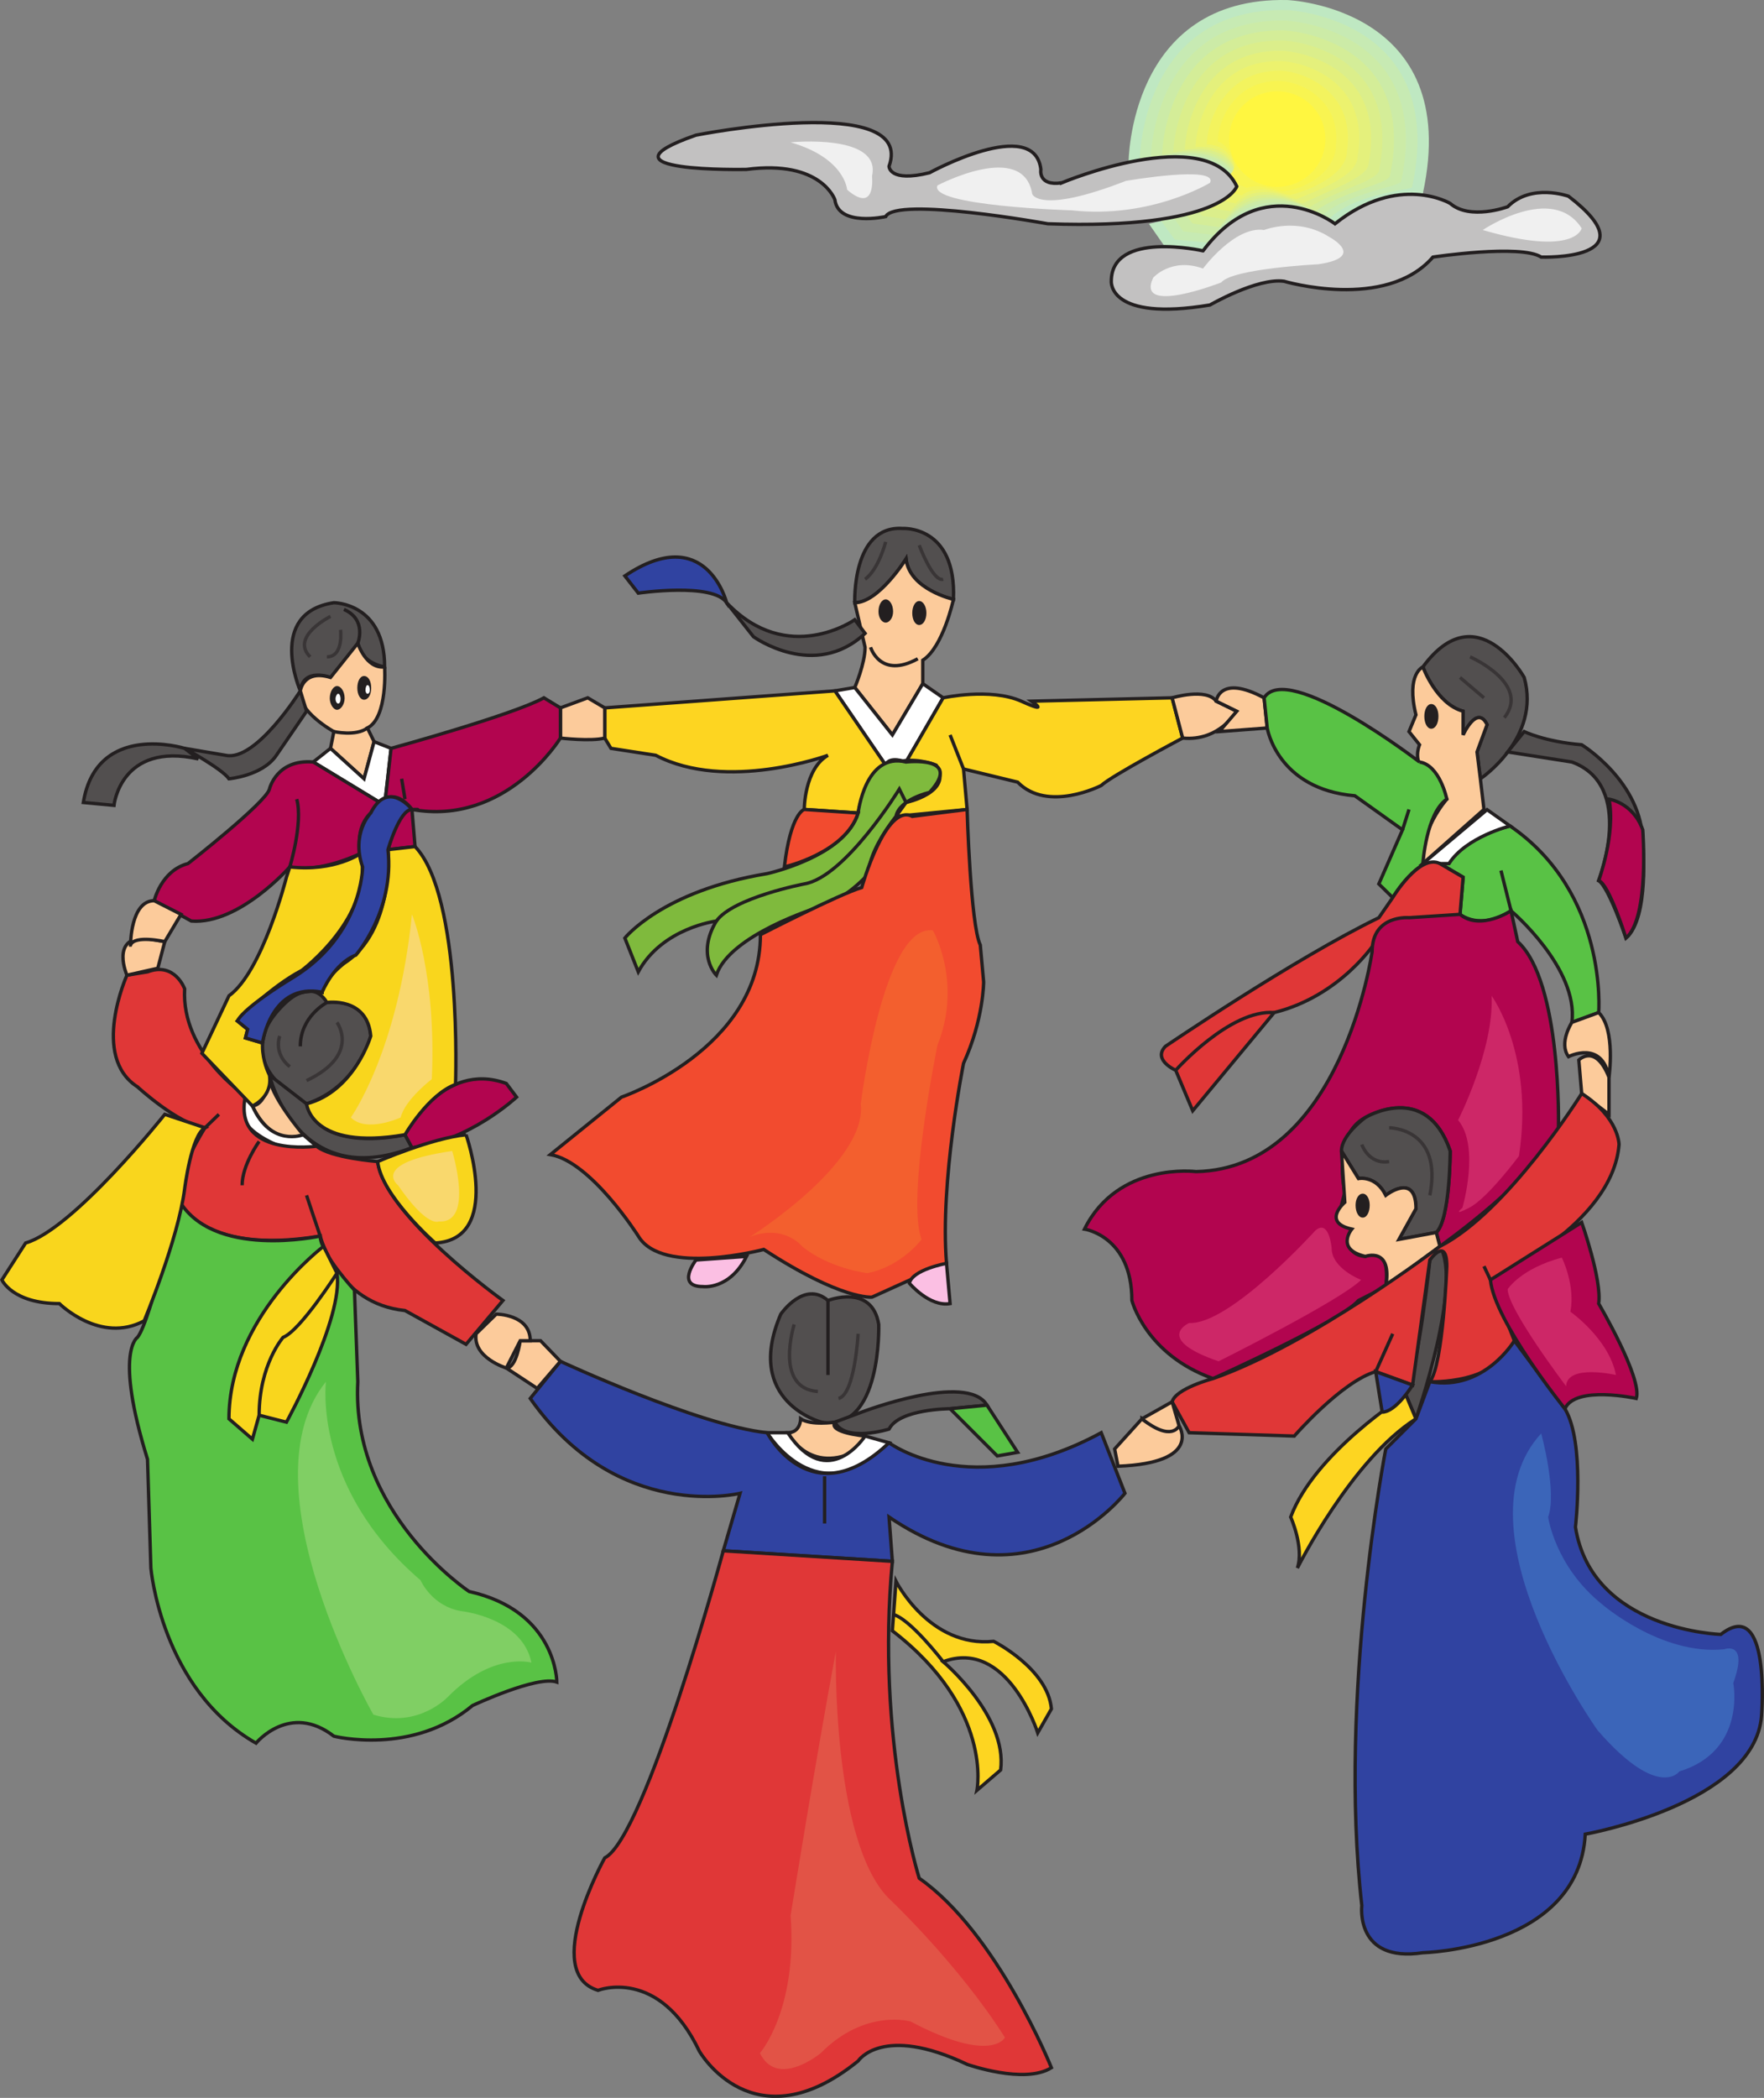<svg xmlns="http://www.w3.org/2000/svg" width="530.292" height="630.602"><rect width="100%" height="100%" fill="#808080" stroke="none"/><path fill="#524f4f" d="M256.962 181.167s-.934-23.328 14.402-22.32c0 0 16.2-1.008 15.262 21.313 0 0-13.246-2.954-14.254-12.168 0 0-8.207 13.175-15.41 13.175"/><path fill="none" stroke="#231f20" stroke-width="1.008" d="M256.962 181.167s-.934-23.328 14.402-22.32c0 0 16.2-1.008 15.262 21.313 0 0-13.246-2.954-14.254-12.168 0 0-8.207 13.175-15.41 13.175zm0 0"/><path fill="#fccb9b" d="M256.962 181.167c7.203 0 15.41-13.175 15.41-13.175 1.008 9.214 14.254 12.168 14.254 12.168s-3.094 14.398-9.215 18.289v7.054l-9.145 15.407-11.304-14.254s3.097-7.2 3.097-12.098l-3.097-13.39"/><path fill="none" stroke="#231f20" stroke-width="1.008" d="M256.962 181.167c7.203 0 15.41-13.175 15.41-13.175 1.008 9.214 14.254 12.168 14.254 12.168s-3.094 14.398-9.215 18.289v7.054l-9.145 15.407-11.304-14.254s3.097-7.2 3.097-12.098zm0 0"/><path fill="#fff" d="m277.41 205.503 6.122 4.25-11.16 19.293s-5.113-2.015-6.121.938l-15.262-22.32 5.973-1.008 11.304 14.254 9.145-15.407"/><path fill="none" stroke="#231f20" stroke-width="1.008" d="m277.41 205.503 6.122 4.25-11.16 19.293s-5.113-2.015-6.121.938l-15.262-22.32 5.973-1.008 11.304 14.254zm0 0"/><path fill="#fdd521" d="M283.532 209.753s14.184-3.097 23.473 1.008c9.07 4.102 3.093 0 3.093 0l42.266-1.008 3.168 12.094s-21.457 11.375-24.48 14.258c0 0-16.055 8.277-25.13-1.008l-16.269-3.96 1.078 12.167-21.383 2.086 3.024-4.176s14.254-3.023 9.07-11.23c0 0-19.297-8.137-23.473 14.398l-16.199-1.078s0-12.168 7.13-16.273c0 0-30.458 11.16-51.766 0l-13.465-2.086-1.875-3.098v-9.07l69.195-5.114 15.262 22.32 6.12-.937 11.161-19.293"/><path fill="none" stroke="#231f20" stroke-width="1.008" d="M283.532 209.753s14.184-3.097 23.473 1.008c9.07 4.102 3.093 0 3.093 0l42.266-1.008 3.168 12.094s-21.457 11.375-24.48 14.258c0 0-16.055 8.277-25.13-1.008l-16.269-3.96 1.078 12.167-21.383 2.086 3.024-4.176s14.254-3.023 9.07-11.23c0 0-19.297-8.137-23.473 14.398l-16.199-1.078s0-12.168 7.13-16.273c0 0-30.458 11.16-51.766 0l-13.465-2.086-1.875-3.098v-9.07l69.195-5.114 15.262 22.32 6.12-.937zm0 0"/><path fill="#7fba3d" d="M269.348 245.39s-8.21 10.008-8.21 17.211c0 0-7.055 8.133-15.262 10.152 0 0-26.57 8.207-30.528 20.375 0 0-6.12-6.047 0-16.273 0 0-16.273 2.016-23.472 15.266l-4.032-10.153s11.23-14.183 42.766-19.367c0 0 23.473-5.113 27.36-18.219 0 0 2.09-18.36 14.402-15.336 0 0 17.281-2.015 7.054 9.145 0 0-9.07 2.015-10.078 7.199"/><path fill="none" stroke="#231f20" stroke-width="1.008" d="M269.348 245.39s-8.21 10.008-8.21 17.211c0 0-7.055 8.133-15.262 10.152 0 0-26.57 8.207-30.528 20.375 0 0-6.12-6.047 0-16.273 0 0-16.273 2.016-23.472 15.266l-4.032-10.153s11.23-14.183 42.766-19.367c0 0 23.473-5.113 27.36-18.219 0 0 2.09-18.36 14.402-15.336 0 0 17.281-2.015 7.054 9.145 0 0-9.07 2.015-10.078 7.2zm0 0"/><path fill="#fccb9b" d="M352.364 209.753s10.297-3.097 13.246 1.008l6.191 3.024s-5.253 9.144-16.269 8.062l-3.168-12.094"/><path fill="none" stroke="#231f20" stroke-width="1.008" d="M352.364 209.753s10.297-3.097 13.246 1.008l6.191 3.024s-5.253 9.144-16.269 8.062zm0 0"/><path fill="#fccb9b" d="m181.794 212.777-5.11-3.024-8.21 3.024v9.07s9.218 1.082 13.32 0v-9.07"/><path fill="none" stroke="#231f20" stroke-width="1.008" d="m181.794 212.777-5.11-3.024-8.21 3.024v9.07s9.218 1.082 13.32 0zm0 0"/><path fill="#f24b2f" d="M290.731 243.304s1.008 34.633 3.961 40.75l1.008 11.09s0 11.305-6.047 24.48c0 0-7.129 35.641-5.113 60.122l-22.395 10.148s-9.07 1.008-32.543-14.328c0 0-30.527 8.137-37.726-4.031 0 0-14.184-22.391-26.426-24.48l21.387-17.278s41.757-14.258 41.757-48.817c0 0 23.473-12.097 30.457-14.183 0 0 7.2-25.563 15.192-21.387l16.488-2.086"/><path fill="none" stroke="#231f20" stroke-width="1.008" d="M290.731 243.304s1.008 34.633 3.961 40.75l1.008 11.09s0 11.305-6.047 24.48c0 0-7.129 35.641-5.113 60.122l-22.395 10.148s-9.07 1.008-32.543-14.328c0 0-30.527 8.137-37.726-4.031 0 0-14.184-22.391-26.426-24.48l21.387-17.278s41.757-14.258 41.757-48.817c0 0 23.473-12.097 30.457-14.183 0 0 7.2-25.563 15.192-21.387zm0 0"/><path fill="#f24b2f" d="m257.97 244.382-16.2-1.078s-4.101 1.078-5.976 17.281c0 0 18.289-4.105 22.175-16.203"/><path fill="none" stroke="#231f20" stroke-width="1.008" d="m257.97 244.382-16.2-1.078s-4.101 1.078-5.976 17.281c0 0 18.289-4.105 22.175-16.203zm0 0"/><path fill="#fbbfe3" d="M209.227 378.734s-6.191 7.992 2.086 7.992c0 0 7.992 1.082 13.106-9.07l-15.192 1.078"/><path fill="none" stroke="#231f20" stroke-width="1.008" d="M209.227 378.734s-6.191 7.992 2.086 7.992c0 0 7.992 1.082 13.106-9.07zm0 0"/><path fill="#fbbfe3" d="M273.38 385.718s6.046 7.203 12.238 6.121l-1.078-12.093s-10.297 1.87-11.16 5.972"/><path fill="none" stroke="#231f20" stroke-width="1.008" d="M273.38 385.718s6.046 7.203 12.238 6.121l-1.078-12.093s-10.297 1.87-11.16 5.972zm0 0"/><path fill="#524f4f" d="M226.509 191.39s18.359 13.25 33.55-1.008l-3.097-4.101s-20.16 14.183-38.52-5.114l8.067 10.223"/><path fill="none" stroke="#231f20" stroke-width="1.008" d="M226.509 191.39s18.359 13.25 33.55-1.008l-3.097-4.101s-20.16 14.183-38.52-5.114zm0 0"/><path fill="#fccb9b" d="M365.61 210.761s.938-8.21 14.402-1.008l.934 9.07-14.398 1.079 5.253-6.117-6.19-3.024"/><path fill="none" stroke="#231f20" stroke-width="1.008" d="M365.61 210.761s.938-8.21 14.402-1.008l.934 9.07-14.398 1.079 5.253-6.117zm0 0"/><path fill="#524f4f" d="M427.747 200.464s4.031 11.16 12.097 13.32v7.126s4.176-9.286 7.2-3.094l-3.024 8.207 1.008 8.066s18.285-12.242 13.176-30.457c0 0-14.184-25.344-30.457-3.168"/><path fill="none" stroke="#231f20" stroke-width="1.008" d="M427.747 200.464s4.031 11.16 12.097 13.32v7.126s4.176-9.286 7.2-3.094l-3.024 8.207 1.008 8.066s18.285-12.242 13.176-30.457c0 0-14.184-25.344-30.457-3.168zm0 0"/><path fill="#524f4f" d="M458.204 219.902s6.12 3.027 17.281 3.96c0 0 18.36 11.235 18.36 29.594 0 0 2.085 22.391-5.044 28.512 0 0-5.109-15.191-8.207-17.281 0 0 11.305-28.582-8.062-35.64l-19.297-3.024 4.969-6.121"/><path fill="none" stroke="#231f20" stroke-width="1.008" d="M458.204 219.902s6.12 3.027 17.281 3.96c0 0 18.36 11.235 18.36 29.594 0 0 2.085 22.391-5.044 28.512 0 0-5.109-15.191-8.207-17.281 0 0 11.305-28.582-8.062-35.64l-19.297-3.024zm0 0"/><path fill="#fccb9b" d="m445.028 234.09-1.008-8.067 3.024-8.207c-3.024-6.192-7.2 3.094-7.2 3.094v-7.125c-8.066-2.16-12.097-13.32-12.097-13.32s-5.113 2.085-2.086 14.398l-2.09 5.039 3.168 3.96s-3.168 7.274 5.04 9.36l3.167 6.984s-8.207 9.22-7.2 19.372l18.36-16.274-1.078-9.215"/><path fill="none" stroke="#231f20" stroke-width="1.008" d="m445.028 234.09-1.008-8.067 3.024-8.207c-3.024-6.192-7.2 3.094-7.2 3.094v-7.125c-8.066-2.16-12.097-13.32-12.097-13.32s-5.113 2.085-2.086 14.398l-2.09 5.039 3.168 3.96s-3.168 7.274 5.04 9.36l3.167 6.984s-8.207 9.22-7.2 19.372l18.36-16.274zm0 0"/><path fill="#59c245" d="M426.739 229.046s-39.742-30.597-46.727-19.293l.934 9.07s2.953 18.36 26.352 20.376l14.328 10.226-7.125 16.27 4.175 4.105s8.063-13.32 14.184-10.222l6.984 4.101-.937 11.16s6.121 5.04 15.336-1.078c0 0 20.379 17.277 18.289 33.55l8.062-2.952s2.88-35.856-26.636-56.086c0 0-14.332 3.094-18.434 11.16l-7.777.145s1.008-15.196 7.199-19.372c0 0-2.086-10.222-8.207-11.16"/><path fill="none" stroke="#231f20" stroke-width="1.008" d="M426.739 229.046s-39.742-30.597-46.727-19.293l.934 9.07s2.953 18.36 26.352 20.376l14.328 10.226-7.125 16.27 4.175 4.105s8.063-13.32 14.184-10.222l6.984 4.101-.937 11.16s6.121 5.04 15.336-1.078c0 0 20.379 17.277 18.289 33.55l8.062-2.952s2.88-35.856-26.636-56.086c0 0-14.332 3.094-18.434 11.16l-7.777.145s1.008-15.196 7.199-19.372c0 0-2.086-10.222-8.207-11.16zm0 0"/><path fill="#fff" d="m427.747 259.578 19.297-16.204 6.914 4.899s-13.18 3.238-18.364 11.305h-7.847"/><path fill="none" stroke="#231f20" stroke-width="1.008" d="m427.747 259.578 19.297-16.204 6.914 4.899s-13.18 3.238-18.364 11.305zm0 0"/><path fill="#e03737" d="M418.676 269.8s8.063-13.32 14.184-10.222l6.984 4.101-.937 11.16s-6.047 3.098-15.336 1.008c0 0-8.062 0-10.008 7.2 0 0-10.297 16.273-30.527 21.312l-24.48 29.52-5.114-12.169s-7.055-3.093-3.094-7.199c0 0 38.735-26.351 64.153-38.664l4.175-6.047"/><path fill="none" stroke="#231f20" stroke-width="1.008" d="M418.676 269.8s8.063-13.32 14.184-10.222l6.984 4.101-.937 11.16s-6.047 3.098-15.336 1.008c0 0-8.062 0-10.008 7.2 0 0-10.297 16.273-30.527 21.312l-24.48 29.52-5.114-12.169s-7.055-3.093-3.094-7.199c0 0 38.735-26.351 64.153-38.664zm0 0"/><path fill="#b2054f" d="M412.485 286.07s-9.219 65.16-52.922 66.097c0 0-23.472-3.023-33.55 17.282 0 0 14.253 2.086 14.253 21.453 0 0 4.106 16.273 24.41 23.472 0 0 38.59-17.351 43.704-23.472l8.207-4.176s2.09-13.102-6.121-9.07c0 0-7.2 0-4.102-8.207l-4.176-3.024 2.086-8.066s-3.96-17.278 6.192-22.465c0 0 18.289-11.086 25.488 10.082 0 0 0 20.45-4.176 24.48l1.082 4.176s30.453-21.457 35.64-35.64c0 0 1.009-43.848-12.241-55.946l-2.016-9.285s-9.215 6.117-15.336 1.078l-15.336 1.008s-11.086-1.008-11.086 10.223"/><path fill="none" stroke="#231f20" stroke-width="1.008" d="M412.485 286.07s-9.219 65.16-52.922 66.097c0 0-23.472-3.023-33.55 17.282 0 0 14.253 2.086 14.253 21.453 0 0 4.106 16.273 24.41 23.472 0 0 38.59-17.351 43.704-23.472l8.207-4.176s2.09-13.102-6.121-9.07c0 0-7.2 0-4.102-8.207l-4.176-3.024 2.086-8.066s-3.96-17.278 6.192-22.465c0 0 18.289-11.086 25.488 10.082 0 0 0 20.45-4.176 24.48l1.082 4.176s30.453-21.457 35.64-35.64c0 0 1.009-43.848-12.241-55.946l-2.016-9.285s-9.215 6.117-15.336 1.078l-15.336 1.008s-11.086-1.008-11.086 10.223zm0 0"/><path fill="#fccb9b" d="M472.532 307.312s-4.031 6.191-1.008 10.297c0 0 10.078-5.184 12.168 6.191 0 0 2.086-14.402-3.098-19.441l-8.062 2.953"/><path fill="none" stroke="#231f20" stroke-width="1.008" d="M472.532 307.312s-4.031 6.191-1.008 10.297c0 0 10.078-5.184 12.168 6.191 0 0 2.086-14.402-3.098-19.441zm0 0"/><path fill="#524f4f" d="M431.778 370.456c4.176-4.03 4.176-24.48 4.176-24.48-7.2-21.168-25.488-10.082-25.488-10.082s-7.2 5.187-7.2 10.082l5.114 8.281s5.183-1.082 8.207 5.04c0 0 9.074-7.13 9.074 4.03l-5.113 9.215 11.23-2.086"/><path fill="none" stroke="#231f20" stroke-width="1.008" d="M431.778 370.456c4.176-4.03 4.176-24.48 4.176-24.48-7.2-21.168-25.488-10.082-25.488-10.082s-7.2 5.187-7.2 10.082l5.114 8.281s5.183-1.082 8.207 5.04c0 0 9.074-7.13 9.074 4.03l-5.113 9.215zm0 0"/><path fill="#fccb9b" d="m431.778 370.456-11.23 2.086 5.113-9.214c0-11.16-9.074-4.032-9.074-4.032-3.024-6.12-8.207-5.039-8.207-5.039l-5.114-8.281 1.008 15.406s-7.055 6.051 2.09 8.067c0 0-5.04 6.117 4.102 8.207 0 0 8.21-3.024 6.12 9.07l16.274-12.094-1.082-4.176"/><path fill="none" stroke="#231f20" stroke-width="1.008" d="m431.778 370.456-11.23 2.086 5.113-9.214c0-11.16-9.074-4.032-9.074-4.032-3.024-6.12-8.207-5.039-8.207-5.039l-5.114-8.281 1.008 15.406s-7.055 6.051 2.09 8.067c0 0-5.04 6.117 4.102 8.207 0 0 8.21-3.024 6.12 9.07l16.274-12.094zm0 0"/><path fill="#524f4f" d="M429.837 378.734s-3.098 30.457-7.203 40.539l3.027 7.2s14.183-40.755 7.2-51.84l-3.024 4.1"/><path fill="none" stroke="#231f20" stroke-width="1.008" d="M429.837 378.734s-3.098 30.457-7.203 40.539l3.027 7.2s14.183-40.755 7.2-51.84zm0 0"/><path fill="#fdd521" d="M422.634 419.273s-27.43 17.277-34.63 36.719c0 0 4.102 9.144 2.016 15.336 0 0 16.344-32.688 35.64-44.856l-3.026-7.2"/><path fill="none" stroke="#231f20" stroke-width="1.008" d="M422.634 419.273s-27.43 17.277-34.63 36.719c0 0 4.102 9.144 2.016 15.336 0 0 16.344-32.688 35.64-44.856zm0 0"/><path fill="#b2054f" d="M483.692 240.206s7.2 1.008 10.152 9.22c0 0 2.086 26.421-5.043 32.542 0 0-5.109-16.273-8.207-17.281 0 0 5.184-14.184 3.098-24.48"/><path fill="none" stroke="#231f20" stroke-width="1.008" d="M483.692 240.206s7.2 1.008 10.152 9.22c0 0 2.086 26.421-5.043 32.542 0 0-5.109-16.273-8.207-17.281 0 0 5.184-14.184 3.098-24.48zm0 0"/><path fill="#fccb9b" d="m475.485 328.695-.863-10.078s4.965-5.114 9.07 5.183v11.16l-8.207-6.265"/><path fill="none" stroke="#231f20" stroke-width="1.008" d="m475.485 328.695-.863-10.078s4.965-5.114 9.07 5.183v11.16zm0 0"/><path fill="#e03737" d="M475.485 328.695s-22.25 35.64-42.625 45.937c0 0-38.664 29.45-68.184 39.742 0 0-11.234 2.954-12.312 6.985l5.11 9.289 31.609 1.008s14.183-16.344 24.48-19.368l11.09 4.032 5.184-37.586s5.109-7.2 5.109 1.875c0 0-1.078 29.59-5.11 34.703 0 0 20.301 1.008 25.415-12.313l-7.2-18.289s36.72-16.27 38.665-40.68c0 0 0-8.136-11.23-15.335"/><path fill="none" stroke="#231f20" stroke-width="1.008" d="M475.485 328.695s-22.25 35.64-42.625 45.937c0 0-38.664 29.45-68.184 39.742 0 0-11.234 2.954-12.312 6.985l5.11 9.289 31.609 1.008s14.183-16.344 24.48-19.368l11.09 4.032 5.184-37.586s5.109-7.2 5.109 1.875c0 0-1.078 29.59-5.11 34.703 0 0 20.301 1.008 25.415-12.313l-7.2-18.289s36.72-16.27 38.665-40.68c0 0 0-8.136-11.23-15.335zm0 0"/><path fill="#3043a1" d="M416.587 435.542s-14.399 74.09-7.2 137.23c0 0-2.09 17.282 18.36 14.188 0 0 46.875-1.082 48.816-35.64 0 0 50.903-9.07 52.992-35.567 0 0 2.954-36.363-12.242-24.48 0 0-38.734-1.082-43.703-32.258 0 0 2.953-25.344-3.168-35.57l-15.191-20.446s-9.145 15.266-25.414 12.313l-4.176 11.16-9.074 9.07"/><path fill="none" stroke="#231f20" stroke-width="1.008" d="M416.587 435.542s-14.399 74.09-7.2 137.23c0 0-2.09 17.282 18.36 14.188 0 0 46.875-1.082 48.816-35.64 0 0 50.903-9.07 52.992-35.567 0 0 2.954-36.363-12.242-24.48 0 0-38.734-1.082-43.703-32.258 0 0 2.953-25.344-3.168-35.57l-15.191-20.446s-9.145 15.266-25.414 12.313l-4.176 11.16zm0 0"/><path fill="#b2054f" d="M475.485 367.433s6.117 17.277 5.11 24.406c0 0 13.25 22.535 11.304 28.512 0 0-18.289-4.031-21.457 3.094 0 0-21.312-26.422-22.39-38.735l27.433-17.277"/><path fill="none" stroke="#231f20" stroke-width="1.008" d="M475.485 367.433s6.117 17.277 5.11 24.406c0 0 13.25 22.535 11.304 28.512 0 0-18.289-4.031-21.457 3.094 0 0-21.312-26.422-22.39-38.735zm0 0"/><path fill="#3043a1" d="m415.509 424.456-1.946-12.168 11.09 4.032s-4.969 8.136-9.144 8.136"/><path fill="none" stroke="#231f20" stroke-width="1.008" d="m415.509 424.456-1.946-12.168 11.09 4.032s-4.969 8.136-9.144 8.136zm0 0"/><path fill="#524f4f" d="M246.954 427.48s-23.543-6.121-12.238-32.473c0 0 7.054-10.297 14.183-4.105 0 0 13.246-5.184 15.266 7.203 0 0 1.008 32.543-17.211 29.375"/><path fill="none" stroke="#231f20" stroke-width="1.008" d="M246.954 427.48s-23.543-6.121-12.238-32.473c0 0 7.054-10.297 14.183-4.105 0 0 13.246-5.184 15.266 7.203 0 0 1.008 32.543-17.211 29.375zm0 0"/><path fill="#524f4f" d="M296.708 422.367c-5.977-10.079-37.657 2.09-37.657 2.09l-8.062 3.023c3.094 6.191 16.27 2.086 16.27 2.086 3.097-6.121 18.359-6.121 18.359-6.121l11.09-1.078"/><path fill="none" stroke="#231f20" stroke-width="1.008" d="M296.708 422.367c-5.977-10.079-37.657 2.09-37.657 2.09l-8.062 3.023c3.094 6.191 16.27 2.086 16.27 2.086 3.097-6.121 18.359-6.121 18.359-6.121zm0 0"/><path fill="#59c245" d="m296.708 422.367 9.215 14.183-6.122 1.082-14.183-14.187 11.09-1.078"/><path fill="none" stroke="#231f20" stroke-width="1.008" d="m296.708 422.367 9.215 14.183-6.122 1.082-14.183-14.187zm0 0"/><path fill="#fccb9b" d="M240.692 426.472s0 4.176-3.89 4.176c0 0 6.984 14.183 23.257 4.031v-3.023s-11.16-1.008-9.07-4.176c0 0-7.203 1.078-10.297-1.008"/><path fill="none" stroke="#231f20" stroke-width="1.008" d="M240.692 426.472s0 4.176-3.89 4.176c0 0 6.984 14.183 23.257 4.031v-3.023s-11.16-1.008-9.07-4.176c0 0-7.203 1.078-10.297-1.008zm0 0"/><path fill="#fff" d="M236.801 430.648h-6.19s15.265 25.344 36.648 3.023l-7.2-2.015s-11.16 17.207-23.258-1.008"/><path fill="none" stroke="#231f20" stroke-width="1.008" d="M236.801 430.648h-6.19s15.265 25.344 36.648 3.023l-7.2-2.015s-11.16 17.207-23.258-1.008zm0 0"/><path fill="#3043a1" d="M267.259 433.671s24.48 18.29 63.792-3.023l7.13 18.215s-28.083 36.36-70.922 7.129l1.007 13.32-50.832-3.168 5.04-17.281s-36.72 9.07-63.071-28.512l9.07-11.16s41.762 19.367 62.137 21.457c0 0 13.176 25.344 36.649 3.023"/><path fill="none" stroke="#231f20" stroke-width="1.008" d="M267.259 433.671s24.48 18.29 63.792-3.023l7.13 18.215s-28.083 36.36-70.922 7.129l1.007 13.32-50.832-3.168 5.04-17.281s-36.72 9.07-63.071-28.512l9.07-11.16s41.762 19.367 62.137 21.457c0 0 13.176 25.344 36.649 3.023zm0 0"/><path fill="#fccb9b" d="m335.083 435.542 8.207-9.07s6.05 5.184 11.16 2.086c0 0 7.203 11.16-18.36 12.168l-1.007-5.184"/><path fill="none" stroke="#231f20" stroke-width="1.008" d="m335.083 435.542 8.207-9.07s6.05 5.184 11.16 2.086c0 0 7.203 11.16-18.36 12.168zm0 0"/><path fill="#fccb9b" d="m343.29 426.472 9.074-5.113 2.086 7.199s-2.086 5.113-11.16-2.086"/><path fill="none" stroke="#231f20" stroke-width="1.008" d="m343.29 426.472 9.074-5.113 2.086 7.199s-2.086 5.113-11.16-2.086zm0 0"/><path fill="#e03737" d="M217.434 466.144s-23.472 86.184-35.64 92.305c0 0-19.293 34.632-2.016 39.812 0 0 18.29-7.2 30.457 18.29 0 0 16.274 28.44 47.734 2.952 0 0 7.204-11.16 32.762 1.008 0 0 17.281 6.121 25.344 1.008 0 0-16.274-40.535-39.742-56.953 0 0-13.106-41.613-8.067-95.254l-50.832-3.168"/><path fill="none" stroke="#231f20" stroke-width="1.008" d="M217.434 466.144s-23.472 86.184-35.64 92.305c0 0-19.293 34.632-2.016 39.812 0 0 18.29-7.2 30.457 18.29 0 0 16.274 28.44 47.734 2.952 0 0 7.204-11.16 32.762 1.008 0 0 17.281 6.121 25.344 1.008 0 0-16.274-40.535-39.742-56.953 0 0-13.106-41.613-8.067-95.254zm0 0"/><path fill="#fdd521" d="M269.348 475.288s10.078 20.016 29.375 18.07c0 0 16.274 8.208 17.352 20.305l-4.106 7.2s-9.07-28.582-28.437-21.383c0 0 19.367 16.273 17.277 32.543l-7.125 6.121s5.04-24.48-25.418-47.953l1.082-14.903"/><path fill="none" stroke="#231f20" stroke-width="1.008" d="M269.348 475.288s10.078 20.016 29.375 18.07c0 0 16.274 8.208 17.352 20.305l-4.106 7.2s-9.07-28.582-28.437-21.383c0 0 19.367 16.273 17.277 32.543l-7.125 6.121s5.04-24.48-25.418-47.953zm0 0"/><path fill="#fccb9b" d="m168.473 409.19-5.972-6.19h-6.121s-1.082 8.206-4.176 8.206l9.289 6.122 6.98-8.137"/><path fill="none" stroke="#231f20" stroke-width="1.008" d="m168.473 409.19-5.972-6.19h-6.121s-1.082 8.206-4.176 8.206l9.289 6.122zm0 0"/><path fill="#524f4f" d="M92.157 331.792s-27.434-13.175-3.961-32.472c0 0 8.063-4.176 10.078 2.015 0 0 12.168-2.015 13.176 10.082 0 0-3.887 15.262-19.293 20.375"/><path fill="none" stroke="#231f20" stroke-width="1.008" d="M92.157 331.792s-27.434-13.175-3.961-32.472c0 0 8.063-4.176 10.078 2.015 0 0 12.168-2.015 13.176 10.082 0 0-3.887 15.262-19.293 20.375zm0 0"/><path fill="#524f4f" d="M80.997 323.152s8.207 35.207 42.84 21.816l-2.09-3.887s-25.488 5.973-29.59-9.289l-11.16-8.64"/><path fill="none" stroke="#231f20" stroke-width="1.008" d="M80.997 323.152s8.207 35.207 42.84 21.816l-2.09-3.887s-25.488 5.973-29.59-9.289zm0 0"/><path fill="#b2054f" d="M121.747 341.081s11.16-22.464 30.457-15.41l3.094 4.106s-14.254 13.32-31.461 15.191l-2.09-3.887"/><path fill="none" stroke="#231f20" stroke-width="1.008" d="M121.747 341.081s11.16-22.464 30.457-15.41l3.094 4.106s-14.254 13.32-31.461 15.191zm0 0"/><path fill="#fccb9b" d="M80.997 323.152s-.434 8.64-5.113 9.289c0 0 5.113 12.527 15.261 8.64 0 0-10.582-12.386-10.148-17.93"/><path fill="none" stroke="#231f20" stroke-width="1.008" d="M80.997 323.152s-.434 8.64-5.113 9.289c0 0 5.113 12.527 15.261 8.64 0 0-10.582-12.386-10.148-17.93zm0 0"/><path fill="#fff" d="m75.884 332.44-2.09-3.097s-6.985 7.992 10.297 15.192c0 0 7.054 1.441 11.09 0l-4.036-3.454s-9.719 3.887-15.261-8.64"/><path fill="none" stroke="#231f20" stroke-width="1.008" d="m75.884 332.44-2.09-3.097s-6.985 7.992 10.297 15.192c0 0 7.054 1.441 11.09 0l-4.036-3.454s-9.719 3.887-15.261-8.64zm0 0"/><path fill="#e03737" d="M73.794 329.343s-19.368-12.742-18.285-32.113c0 0-2.954-8.207-11.16-5.11l-6.192 1.008s-11.02 24.48 3.168 33.551c0 0 12.238 11.305 20.3 12.313 0 0-9.07 14.183-8.062 21.382 0 0 6.047 17.282 42.696 11.16 0 0 5.039 20.305 25.488 22.395l18.36 10.152 11.089-13.18s-35.57-25.484-37.656-41.757c0 0-14.184-1.082-18.36-4.61 0 0-25.343 3.528-21.386-15.19"/><path fill="none" stroke="#231f20" stroke-width="1.008" d="M73.794 329.343s-19.368-12.742-18.285-32.113c0 0-2.954-8.207-11.16-5.11l-6.192 1.008s-11.02 24.48 3.168 33.551c0 0 12.238 11.305 20.3 12.313 0 0-9.07 14.183-8.062 21.382 0 0 6.047 17.282 42.696 11.16 0 0 5.039 20.305 25.488 22.395l18.36 10.152 11.089-13.18s-35.57-25.484-37.656-41.757c0 0-14.184-1.082-18.36-4.61 0 0-25.343 3.528-21.386-15.19zm0 0"/><path fill="#59c245" d="M53.563 360.374s-8.207 36.649-12.238 41.618c0 0-7.059 4.175 3.023 36.648l1.008 32.688s3.094 36.359 31.606 52.632c0 0 10.152-12.382 23.402-2.09 0 0 23.473 5.977 41.687-9.214 0 0 19.442-9.145 25.344-7.055 0 0 0-21.313-26.351-27.219 0 0-35.57-23.472-33.48-63.07l-1.009-27.504s-10.296-11.16-10.296-16.273c0 0-32.543 7.199-42.696-11.16"/><path fill="none" stroke="#231f20" stroke-width="1.008" d="M53.563 360.374s-8.207 36.649-12.238 41.618c0 0-7.059 4.175 3.023 36.648l1.008 32.688s3.094 36.359 31.606 52.632c0 0 10.152-12.382 23.402-2.09 0 0 23.473 5.977 41.687-9.214 0 0 19.442-9.145 25.344-7.055 0 0 0-21.313-26.351-27.219 0 0-35.57-23.472-33.48-63.07l-1.009-27.504s-10.296-11.16-10.296-16.273c0 0-32.543 7.199-42.696-11.16zm0 0"/><path fill="#f9d61d" d="M97.266 374.632s-28.437 21.383-28.437 51.84l7.055 6.121 2.015-7.203 8.211 2.09s17.277-31.465 15.188-44.785l-4.032-8.063"/><path fill="none" stroke="#231f20" stroke-width="1.008" d="M97.266 374.632s-28.437 21.383-28.437 51.84l7.055 6.121 2.015-7.203 8.211 2.09s17.277-31.465 15.188-44.785zm0 0"/><path fill="#fccb9b" d="M38.157 293.128s-4.898-11.16 5.184-11.16l6.19 1.078-2.089 7.992-9.285 2.09"/><path fill="none" stroke="#231f20" stroke-width="1.008" d="M38.157 293.128s-4.898-11.16 5.184-11.16l6.19 1.078-2.089 7.992zm0 0"/><path fill="#fccb9b" d="M149.18 395.007s10.223 0 10.223 7.992h-3.023l-4.176 8.207s-10.153-3.093-9.074-10.293l6.05-5.906"/><path fill="none" stroke="#231f20" stroke-width="1.008" d="M149.18 395.007s10.223 0 10.223 7.992h-3.023l-4.176 8.207s-10.153-3.093-9.074-10.293zm0 0"/><path fill="#f9d61d" d="M49.532 334.96S22.098 369.45 7.7 373.624L.57 384.71s3.168 7.13 17.281 7.13c0 0 12.313 12.241 25.489 5.183 0 0 10.222-24.48 12.168-39.672 0 0 2.015-16.27 6.117-18.36l-12.094-4.03"/><path fill="none" stroke="#231f20" stroke-width="1.008" d="M49.532 334.96S22.098 369.45 7.7 373.624L.57 384.71s3.168 7.13 17.281 7.13c0 0 12.313 12.241 25.489 5.183 0 0 10.222-24.48 12.168-39.672 0 0 2.015-16.27 6.117-18.36zm0 0"/><path fill="#f9d61d" d="M140.106 341.081s11.09 31.461-9.285 32.543c0 0-16.273-14.328-17.281-24.48 0 0 16.27-7.055 26.566-8.063"/><path fill="none" stroke="#231f20" stroke-width="1.008" d="M140.106 341.081s11.09 31.461-9.285 32.543c0 0-16.273-14.328-17.281-24.48 0 0 16.27-7.055 26.566-8.063zm0 0"/><path fill="#524f4f" d="M90.282 207.663s-10.293-23.398 10.082-26.496c0 0 15.262 0 15.262 19.297 0 0-7.125-1.008-8.063-7.129 0 0-5.183 8.207-8.207 10.297 0 0-8.21-3.168-9.074 4.031"/><path fill="none" stroke="#231f20" stroke-width="1.008" d="M90.282 207.663s-10.293-23.398 10.082-26.496c0 0 15.262 0 15.262 19.297 0 0-7.125-1.008-8.063-7.129 0 0-5.183 8.207-8.207 10.297 0 0-8.21-3.168-9.074 4.031zm0 0"/><path fill="#fccb9b" d="M115.626 200.464s1.008 15.262-5.184 18.36l2.016 4.105-3.024 11.16-10.078-9.144 1.008-5.043s-11.16-6.117-10.082-12.239c0 0 .863-6.55 9.074-4.03l8.207-10.298s2.45 7.778 8.063 7.13"/><path fill="none" stroke="#231f20" stroke-width="1.008" d="M115.626 200.464s1.008 15.262-5.184 18.36l2.016 4.105-3.024 11.16-10.078-9.144 1.008-5.043s-11.16-6.117-10.082-12.239c0 0 .863-6.55 9.074-4.03l8.207-10.298s2.45 7.778 8.063 7.13zm0 0"/><path fill="#fff" d="m112.458 222.93 5.113 2.015-1.945 17.136-21.453-13.035 5.183-4.101 10.078 9.144 3.024-11.16"/><path fill="none" stroke="#231f20" stroke-width="1.008" d="m112.458 222.93 5.113 2.015-1.945 17.136-21.453-13.035 5.183-4.101 10.078 9.144zm0 0"/><path fill="#b2054f" d="M117.571 224.945s36.719-10.082 45.938-15.192l4.964 3.024v9.07s-16.27 26.57-44.636 21.457l.933 11.16-8.136.934s3.027-12.094 7.203-12.094c3.886 0 0 0 0 0s-6.266-9.215-12.387 1.078c0 0-4.895 4.035-2.95 12.098 0 0-12.241 6.121-21.386 4.105 0 0-15.191 17.352-29.59 16.27l-11.16-6.121s2.086-9.07 10.152-11.156c0 0 23.473-18.364 24.48-22.395 0 0 2.087-9.07 13.177-8.137l21.453 13.035 1.945-17.136"/><path fill="none" stroke="#231f20" stroke-width="1.008" d="M117.571 224.945s36.719-10.082 45.938-15.192l4.964 3.024v9.07s-16.27 26.57-44.636 21.457l.933 11.16-8.136.934s3.027-12.094 7.203-12.094c3.886 0 0 0 0 0s-6.266-9.215-12.387 1.078c0 0-4.895 4.035-2.95 12.098 0 0-12.241 6.121-21.386 4.105 0 0-15.191 17.352-29.59 16.27l-11.16-6.121s2.086-9.07 10.152-11.156c0 0 23.473-18.364 24.48-22.395 0 0 2.087-9.07 13.177-8.137l21.453 13.035zm0 0"/><path fill="#fccb9b" d="M39.235 284.054s0-13.32 7.129-13.32l8.062 4.105-4.894 8.207s-9.074-2.086-10.297 1.008"/><path fill="none" stroke="#231f20" stroke-width="1.008" d="M39.235 284.054s0-13.32 7.129-13.32l8.062 4.105-4.894 8.207s-9.074-2.086-10.297 1.008zm0 0"/><path fill="#524f4f" d="M90.282 207.663s-13.32 21.383-22.461 19.368l-12.312-2.086s11.3 6.191 13.32 9.144c0 0 10.078-.867 14.254-7.058l9.074-13.246-1.875-6.122"/><path fill="none" stroke="#231f20" stroke-width="1.008" d="M90.282 207.663s-13.32 21.383-22.461 19.368l-12.312-2.086s11.3 6.191 13.32 9.144c0 0 10.078-.867 14.254-7.058l9.074-13.246zm0 0"/><path fill="#524f4f" d="M55.509 224.945s-26.426-8.211-30.458 16.27l9.215.866s1.946-19.152 25.344-13.968l-4.101-3.168"/><path fill="none" stroke="#231f20" stroke-width="1.008" d="M55.509 224.945s-26.426-8.211-30.458 16.27l9.215.866s1.946-19.152 25.344-13.968zm0 0"/><path fill="#3043a1" d="M218.442 181.167s-6.117-24.48-30.598-8.062l4.032 5.183s22.465-3.312 26.566 2.88"/><path fill="none" stroke="#231f20" stroke-width="1.008" d="M218.442 181.167s-6.117-24.48-30.598-8.062l4.032 5.183s22.465-3.312 26.566 2.88zm0 0"/><path fill="#f9d61d" d="M86.11 263.68s-7.203 28.44-17.281 35.64l-8.137 17.28 15.192 15.84s6.19-2.664 5.113-9.29c0 0-6.336-11.808 3.094-20.09 0 0 8.93-10.366 14.183-1.726 0 0 12.168-1.8 13.176 10.082 0 0-4.895 16.63-19.293 20.375 0 0 1.293 14.184 29.59 9.29 0 0 6.914-12.028 15.191-15.122 0 0 2.09-56.664-12.168-71.496l-8.136.934s2.02 24.48-13.247 34.203c0 0-6.55 5.11-6.55 8.64 0 0-14.762-3.53-17.93 15.262l-5.113-1.511.648-2.594-3.094-2.52s9.649-10.078 19.368-15.191c0 0 21.742-16.27 17.785-35.207 0 0-7.707 5.617-21.387 4.105l-1.004 3.094"/><path fill="none" stroke="#231f20" stroke-width="1.008" d="M86.11 263.68s-7.203 28.44-17.281 35.64l-8.137 17.28 15.192 15.84s6.19-2.664 5.113-9.29c0 0-6.336-11.808 3.094-20.09 0 0 8.93-10.366 14.183-1.726 0 0 12.168-1.8 13.176 10.082 0 0-4.895 16.63-19.293 20.375 0 0 1.293 14.184 29.59 9.29 0 0 6.914-12.028 15.191-15.122 0 0 2.09-56.664-12.168-71.496l-8.136.934s2.02 24.48-13.247 34.203c0 0-6.55 5.11-6.55 8.64 0 0-14.762-3.53-17.93 15.262l-5.113-1.511.648-2.594-3.094-2.52s9.649-10.078 19.368-15.191c0 0 21.742-16.27 17.785-35.207 0 0-7.707 5.617-21.387 4.105zm0 0"/><path fill="#3043a1" d="M123.837 243.304s-7.203-9.215-12.387 1.078c0 0-5.977 6.121-2.445 16.203 0 0 0 20.375-20.809 33.192 0 0-14.402 8.566-16.848 13.101l3.094 2.52-.648 2.594 5.113 1.511s2.52-18.359 17.93-15.261c0 0 3.527-8.641 10.152-11.16 0 0 11.664-13.32 9.645-31.684 0 0 3.457-12.094 7.203-12.094"/><path fill="none" stroke="#231f20" stroke-width="1.008" d="M123.837 243.304s-7.203-9.215-12.387 1.078c0 0-5.977 6.121-2.445 16.203 0 0 0 20.375-20.809 33.192 0 0-14.402 8.566-16.848 13.101l3.094 2.52-.648 2.594 5.113 1.511s2.52-18.359 17.93-15.261c0 0 3.527-8.641 10.152-11.16 0 0 11.664-13.32 9.645-31.684 0 0 3.457-12.094 7.203-12.094zm0 0"/><path fill="#bfe8c2" d="M339.259 48.976s0-49.969 47.738-48.961c0 0 52.847 2.09 40.75 58.106 0 0-18.36 0-26.422 9.144 0 0-22.395-15.336-39.672 8.133l-11.305-1.008-4.968-7.125s25.343-5.113 26.421-11.234c0 0-4.175-13.246-32.542-7.055"/><path fill="none" stroke="#231f20" stroke-width="1.008" d="M247.891 443.753v14.18m35.641 41.547s-10.152-13.25-15.266-14.258m-19.366-94.32v22.394M98.274 301.335s-7.992 4.106-7.992 13.176M77.9 343.097s-5.114 7.055-5.114 13.176m19.371 3.023s3.023 9.145 4.102 12.239m-34.633-32.543 4.175-4.032m35.497 47.735s-11.016 17.281-16.2 19.297c0 0-7.199 8.207-7.199 23.398m335.664-13.102 5.113-11.375m29.375-16.203-1.945-4.101m8.137-106.848-3.024-12.098m-29.593-12.238 1.945-6.12m-70.129 78.405s16.274-18.359 29.594-17.351m-110.664-63.145-2.016-4.031s-16.273 26.496-28.586 28.512c0 0-21.383 4.105-26.422 11.16m-128.234-16.27s4.031-13.175 2.09-20.379m32.543 0-1.008-6.117m168.914-2.953-4.035-10.226m-178.055-27.575s2.88-7.054-4.176-10.152"/><path fill="#231f20" d="M266.25 187.144c1.153 0 2.235-1.441 2.235-3.313 0-2.09-1.082-3.671-2.234-3.671-1.153 0-2.16 1.582-2.16 3.671 0 1.872 1.007 3.313 2.16 3.313m-164.953 26.207c1.226 0 2.304-1.727 2.304-3.457 0-2.016-1.078-3.672-2.304-3.672-1.079 0-2.16 1.656-2.16 3.672 0 1.73 1.081 3.457 2.16 3.457m175.035-25.488c1.222 0 2.16-1.582 2.16-3.598 0-1.945-.938-3.602-2.16-3.602-1.227 0-2.09 1.657-2.09 3.602 0 2.016.863 3.598 2.09 3.598m153.933 31.175c1.297 0 2.16-1.656 2.16-3.742 0-2.015-.863-3.672-2.16-3.672-1.222 0-2.086 1.657-2.086 3.672 0 2.086.864 3.742 2.086 3.742m-20.59 146.954c1.223 0 2.086-1.657 2.086-3.743 0-1.875-.863-3.457-2.086-3.457-1.296 0-2.16 1.582-2.16 3.457 0 2.086.864 3.743 2.16 3.743M109.434 210.328c1.297 0 2.16-1.586 2.16-3.528 0-2.09-.863-3.601-2.16-3.601-1.152 0-2.015 1.511-2.015 3.601 0 1.942.863 3.528 2.015 3.528"/><path fill="#fff" d="M101.66 211.48c.43 0 .72-.578.72-1.442 0-.718-.29-1.511-.72-1.511-.362 0-.792.793-.792 1.511 0 .864.43 1.442.793 1.442m8.781-2.953c.504 0 .723-.504.723-1.078 0-.793-.219-1.516-.723-1.516-.285 0-.574.723-.574 1.516 0 .574.289 1.078.574 1.078"/><path fill="none" stroke="#231f20" stroke-width="1.008" d="M261.716 194.558s2.878 9.648 14.183 3.457m-175.535 21.887s6.625 1.515 10.078-1.078"/><path fill="#f35f2e" d="M280.434 279.663s9 15.48 1.367 34.56c0 0-9.43 46.151-4.75 58.32 0 0-5.976 8.066-16.273 10.152 0 0-11.52-1.367-19.656-8.063 0 0-5.328-6.77-15.621-2.879 0 0 35.277-22.175 33.261-39.96 0 0 6.77-54.215 21.672-52.13"/><path fill="#cd2767" d="M448.41 299.32s12.888 17.566 8.212 48.168c0 0-9.578 12.886-14.98 15.55-5.4 2.81-2.016 0-2.016 0s5.402-18.359-1.293-26.351c0 0 10.797-21.168 10.078-37.367m21.098 78.695s4.101 8.137 2.59 16.273c0 0 11.593 8.137 13.68 19.008 0 0-14.688-3.383-14.978 3.383 0 0-17.566-23.183-17.566-29.16 0 0 3.887-6.191 16.274-9.504m-74.016-8.207s-25.777 28.512-38.02 27.863c0 0-10.797 4.754 8.86 11.52 0 0 36.644-18.29 42.84-24.48 0 0-8.86-3.383-8.86-9.575 0 0-.719-8.71-4.82-5.328"/><path fill="#3b65b9" d="M463.313 430.863s4.824 17.57 2.09 25.129c0 0 2.016 14.832 16.2 26.207 0 0 17.784 15.48 36.722 13.535 0 0 7.414-2.735 2.734 10.152 0 0 4.032 20.379-16.199 26.57 0 0-6.191 8.786-24.555-12.312 0 0-43.343-60.7-16.992-89.281"/><path fill="#e25346" d="M251.274 496.382s-1.297 56.305 15.695 74.016c0 0 20.954 19.656 35.137 42.05 0 0-3.96 8.063-28.367-4.824 0 0-13.68-3.96-27 9.504 0 0-13.031 10.801-18.29 0 0 0 11.306-12.89 9.22-41.328 0 0 7.414-46.152 13.605-79.418"/><path fill="#80cf64" d="M97.989 415.312s-4.105 31.824 28.437 59.687c0 0 3.383 7.848 12.313 9.29 0 0 18.289 1.94 21.023 15.48 0 0-11.664-3.387-25.128 10.293 0 0-8.856 9.504-22.391 5.328 0 0-39.457-68.832-14.254-100.078"/><path fill="#f9d86d" d="M123.837 274.84s7.414 17.71 5.972 49.534c0 0-8.062 6.122-9.36 11.52 0 0-10.292 4.754-14.976 0 0 0 14.188-19.652 18.364-61.055m12.093 71.137s6.77 21.887-4.03 21.168c0 0-3.384 2.016-12.24-10.871 0 0-8.714-6.695 16.27-10.297"/><path fill="none" stroke="#393536" stroke-width="1.008" d="M238.747 398.105s-6.121 19.223 7.129 20.16m12.094-17.352s-1.008 18.36-5.903 19.438M441.93 197.44s18.36 8.063 10.297 18.286m-13.32-12.094 7.2 6.121m-28.513 129.239s16.274 0 12.243 20.304m-20.45-15.266s2.086 6.122 8.207 5.114m-316.296-41.832s7.203 9.719-9.141 17.496m-8.067-13.391s-2.015 5.184 3.024 9.215m12.242-135.359s-12.242 6.117-6.12 12.168m9.144-8.137s1.007 8.137-4.106 8.137m178.059-33.555s4.101 11.09 7.199 10.227m-17.282-11.235s-2.085 8.211-6.19 11.235"/><path fill="#c7eab3" d="M342.641 48.038c0-.863.649-45.863 44.211-45 .719 0 48.528 2.52 37.657 53.211 0 .864-16.993 1.653-25.204 9.72-.285 0-20.375-13.61-36 6.984l-10.148-.938-4.754-6.48c-.07-.145 22.465-4.825 23.398-10.368-.214-.214-3.812-12.238-29.16-7.129"/><path fill="#cceba7" d="M345.954 47.39c0-1.727 1.512-42.047 40.465-41.184 1.726 0 44.28 2.954 34.847 48.168 0 1.801-15.695 3.313-23.902 10.442-.578 0-18.578-12.024-32.543 5.832-.145-.07-8.86-1.082-9.074-1.082 0-.07-4.031-5.688-4.031-5.758-.36-.145 19.296-4.61 19.87-9.504-.144-.433-3.527-11.16-25.632-6.914"/><path fill="#d4ed98" d="M349.34 46.527c0-2.735 2.16-38.016 36.649-37.367 2.664 0 40.102 3.527 31.895 43.488 0 2.594-14.399 4.824-22.391 10.8-.867 0-16.707-10.515-28.945 4.825-.215-.074-7.848-1.008-7.993-1.082-.144 0-3.671-4.824-3.816-5.04-.29-.433 16.273-4.25 16.703-8.784-.285-.72-2.95-10.079-22.101-6.84"/><path fill="#dbee8b" d="M352.723 45.734c0-3.453 2.88-34.125 32.977-33.551 3.457 0 35.71 3.96 28.941 38.738 0 3.453-13.03 6.192-21.093 11.446-1.082 0-14.762-8.856-25.344 3.601-.215-.289-6.695-1.008-6.914-1.152-.215-.145-3.168-4.32-3.313-4.39-.574-.434 13.18-3.962 13.465-8.067-.43-.719-2.95-9.07-18.719-6.625"/><path fill="#e4f07c" d="M356.18 45.015c0-4.535 3.528-30.168 29.16-29.734 4.391 0 31.536 4.39 26.133 33.695 0 4.39-11.734 8.062-19.797 12.168-1.656 0-12.89-7.273-21.816 2.305-.36-.075-5.617-.649-5.906-1.008-.145-.074-2.664-3.672-2.88-3.672-.648-.648 10.298-3.602 10.298-7.344-.504-.937-2.52-8.066-15.192-6.41"/><path fill="#ecf26e" d="M359.419 44.152c0-5.258 4.32-26.207 25.488-25.778 5.473 0 27.289 4.97 23.184 28.801 0 5.328-10.297 9.504-18.36 12.672-1.87 0-10.945-5.543-18.289 1.297-.285-.074-4.32-.719-4.68-1.082-.289-.215-2.16-2.734-2.52-3.024-.718-.789 7.13-3.382 6.915-6.48-.578-1.078-2.16-6.98-11.738-6.406"/><path fill="#f3f35e" d="M362.801 43.359c0-6.117 4.97-22.176 21.891-22.102 6.117 0 22.969 5.614 20.23 24.192 0 6.191-9.07 11.16-17.062 13.175-2.16 0-9.289-3.89-14.617.145-.434-.219-3.383-.648-3.817-1.082-.359-.215-1.8-2.086-1.87-2.445-1.083-.868 3.886-3.028 3.601-5.547-.723-1.438-2.09-5.977-8.356-6.336"/><path fill="#f8f451" d="M366.114 42.496c0-6.985 5.762-18.29 18.219-18.145 7.054 0 18.644 6.047 17.277 19.227 0 7.199-7.703 12.886-15.621 13.894-2.523 0-7.418-2.52-11.16-1.008-.578-.289-2.16-.718-2.594-1.222-.434-.29-1.367-1.297-1.656-1.586-1.078-1.008 1.008-2.735.433-4.825-.722-1.656-1.586-5.039-4.898-6.335"/><path fill="#fff640" d="M383.9 56.175c8.136 0 14.542-6.48 14.542-14.328 0-7.992-6.406-14.398-14.543-14.398-7.922 0-14.398 6.406-14.398 14.398 0 7.848 6.476 14.328 14.398 14.328"/><path fill="#c2c1c1" d="M319.173 54.953s43.488-18.29 52.628 1.078c0 0-4.175 13.105-56.804 11.234 0 0-45.649-8.281-48.746-2.16 0 0-14.184 3.168-15.262-5.043 0 0-4.035-12.094-26.57-9.14 0 0-47.735 1.007-15.192-10.298 0 0 66.098-13.03 58.032 9.36 0 0 0 4.969 12.167 1.945 0 0 31.536-17.281 33.48-1.008 0 0-.937 5.11 6.267 4.032"/><path fill="none" stroke="#231f20" stroke-width="1.008" d="M319.173 54.953s43.488-18.29 52.628 1.078c0 0-4.175 13.105-56.804 11.234 0 0-45.649-8.281-48.746-2.16 0 0-14.184 3.168-15.262-5.043 0 0-4.035-12.094-26.57-9.14 0 0-47.735 1.007-15.192-10.298 0 0 66.098-13.03 58.032 9.36 0 0 0 4.969 12.167 1.945 0 0 31.536-17.281 33.48-1.008 0 0-.937 5.11 6.267 4.032zm0 0"/><path fill="#c2c1c1" d="M361.653 75.398s-27.578-6.262-27.578 9.144c0 0-1.008 12.243 29.664 7.13 0 0 14.184-8.208 22.25-7.13 0 0 30.598 9.075 44.781-7.27 0 0 26.352-3.96 32.543 0 0 0 33.555 1.153 8.211-18.288 0 0-11.234-4.031-18.289 3.168 0 0-11.305 4.176-17.281-1.008 0 0-15.406-9.215-34.63 6.121 0 0-21.312-16.344-39.67 8.133"/><path fill="none" stroke="#231f20" stroke-width="1.008" d="M361.653 75.398s-27.578-6.262-27.578 9.144c0 0-1.008 12.243 29.664 7.13 0 0 14.184-8.208 22.25-7.13 0 0 30.598 9.075 44.781-7.27 0 0 26.352-3.96 32.543 0 0 0 33.555 1.153 8.211-18.288 0 0-11.234-4.031-18.289 3.168 0 0-11.305 4.176-17.281-1.008 0 0-15.406-9.215-34.63 6.121 0 0-21.312-16.344-39.67 8.133zm0 0"/><path fill="#f0f0f0" d="M281.801 55.746s25.852-13.684 28.512 2.59c0 0 2.09 6.19 28.153-3.962 0 0 27.867-4.824 25.273.579 0 0-17.785 10.87-41.543 8.277 0 0-43.059-1.297-40.395-7.484m-44.132-12.961s27.43-2.739 24.476 10.148c0 0 1.297 11.594-7.484 4.105 0 0-.578-9.503-16.992-14.253m109.007 40.679s5.47-6.191 14.977-2.738c0 0 9.504-12.887 18.36-11.59 0 0 10.007-4.031 19.581 2.086 0 0 11.52 6.05-3.312 8.211 0 0-25.848 1.293-29.16 5.469 0 0-25.918 10.152-20.446-1.438m99.071-14.328s20.953-14.183 29.738-.504c0 0-1.875 8.64-29.738.504"/></svg>
